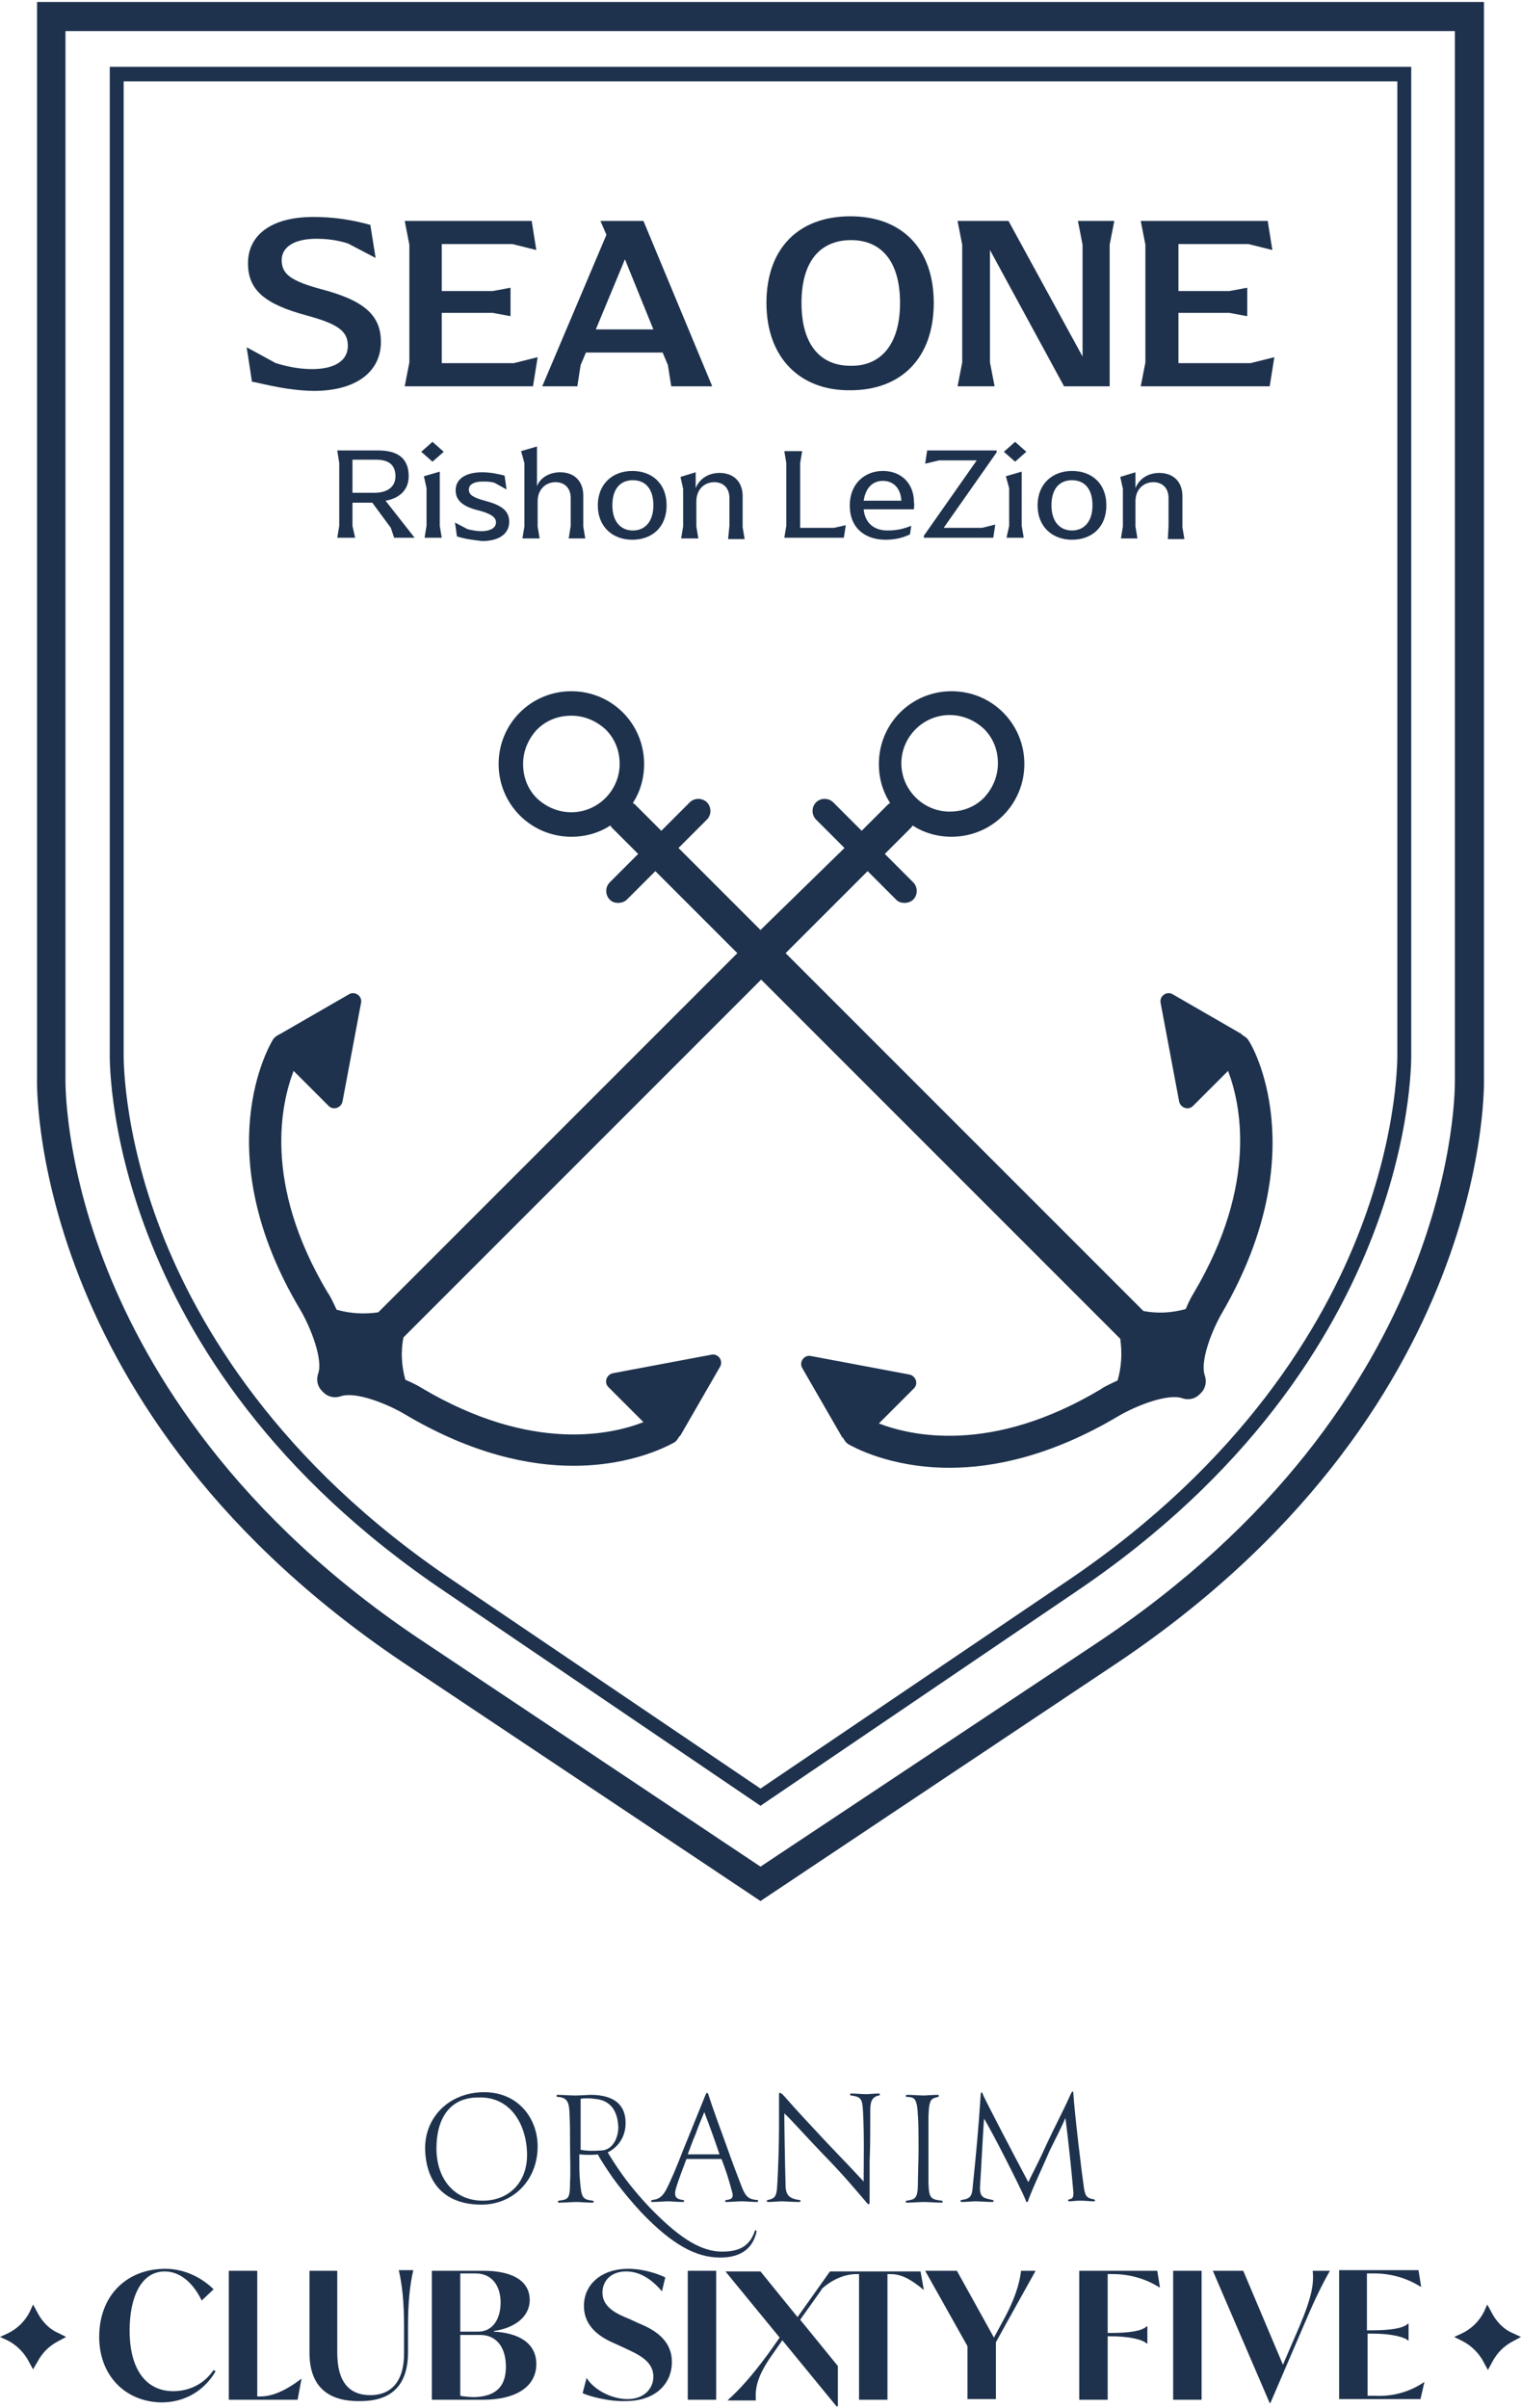 <?xml version="1.0" encoding="utf-8"?>
<!-- Generator: Adobe Illustrator 26.0.3, SVG Export Plug-In . SVG Version: 6.00 Build 0)  -->
<svg version="1.1" id="Layer_1" xmlns="http://www.w3.org/2000/svg" xmlns:xlink="http://www.w3.org/1999/xlink" x="0px" y="0px"
	 width="230px" height="364px" viewBox="0 0 230 364" style="enable-background:new 0 0 230 364;" xml:space="preserve">
<style type="text/css">
	.st0{fill:#1E324D;}
</style>
<g>
	<g>
		<path class="st0" d="M72.8,333.3c-4.9,0-8.2-2.6-8.5-8c-0.3-5.1,3.6-9,8.9-9c5.2,0,8.1,4,8.1,8.2
			C81.3,329.6,77.6,333.3,72.8,333.3z M66,324.8c0,4.6,2.7,7.9,7,7.9c4,0,6.7-2.8,6.7-6.9c0-4.3-2.3-8.9-7.4-8.7
			C68,317.1,66,320.3,66,324.8z M89.6,332.7c0.2,0,0.3,0.3,0,0.3c-1,0-1.8-0.1-2.4-0.1c-0.6,0-1.8,0.1-2.7,0.1c-0.2,0-0.2-0.2,0-0.3
			c1.4-0.2,1.7-0.2,1.7-2.8c0.1-1.9,0-3.7,0-5.6c0-1.9,0-3.2-0.1-5.2c-0.1-1.5-0.5-2-1.8-2.1c-0.2,0-0.2-0.3,0-0.3
			c0.6,0,2,0.1,2.7,0.1c0.8,0,1.8-0.1,2.5-0.1c4.6,0.1,5.1,2.7,5.1,4.3c0,1.8-0.9,3.5-2.7,4.4c0.3,0.5,1.2,2,2.3,3.5
			c1.3,1.8,3.1,3.9,4.7,5.5c4.1,4.1,7.2,6,10.3,6c2.4,0,4.1-0.7,4.9-3c0.1-0.4,0.3-0.2,0.3,0c-0.5,2.2-2,3.9-5.5,3.9
			c-3.7,0-7.3-2-11.9-6.8c-1.3-1.4-2.6-2.9-4.3-5.2c-0.9-1.3-1.9-2.8-2.3-3.6c-0.5,0.1-1.9,0.1-2.8,0c0,1.8,0,3.1,0.1,3.9
			C87.9,332.3,88.1,332.5,89.6,332.7z M89.9,317.3c-0.6-0.1-1.6-0.1-2.1,0c0,2.1,0,4.1,0,7.7c0.9,0.2,1.9,0.2,3.3,0.1
			c1.7-0.2,2.4-2.1,2.4-3.5C93.4,319.2,92.4,317.5,89.9,317.3z M106.6,316.9c0.2-0.4,0.2-0.5,0.3-0.5c0.1,0,0.2,0.1,0.3,0.5
			c0.5,1.6,1.6,4.6,2.8,7.9c0.7,2,1.5,4.1,2.2,5.9c0.6,1.5,1.1,1.8,2.3,1.9c0.2,0,0.2,0.3,0,0.3c-1,0-1.3-0.1-2.4-0.1
			c-0.6,0-1.7,0.1-2.3,0.1c-0.2,0-0.2-0.2,0-0.3c1-0.1,1.2-0.4,0.8-1.6c-0.3-1.2-0.9-3.1-1.5-4.6h-5.3c-0.4,1.1-1.2,3.1-1.6,4.5
			c-0.4,1.4,0.3,1.6,1.1,1.7c0.2,0,0.2,0.3,0,0.3c-0.8,0-1.8-0.1-2.3-0.1c-0.7,0-1.5,0.1-2.4,0.1c-0.2,0-0.2-0.2,0-0.3
			c0.7-0.1,1.4-0.2,2.1-1.5c0.7-1.3,1.7-3.7,2.5-5.8C104.7,321.6,106.7,316.7,106.6,316.9z M106.5,319.3c-0.3,0.8-0.9,2.1-1.3,3.3
			c-0.4,0.9-0.9,2.3-1.2,3.1c0.6,0,1.4,0,2.2,0c1,0,2.2,0,2.6,0C108.2,323.9,107.6,322.2,106.5,319.3z M131.5,326.9
			c0,1.9,0,3.5,0,5.7c0,0.5,0,0.6-0.1,0.6c-0.1,0.1-0.2,0-0.6-0.5c-1.8-2.1-3.1-3.7-6.5-7.2c-2.6-2.7-4.6-5-5.7-6
			c0,2,0.1,7.5,0.2,11.2c0.1,1.1,0.5,1.7,2.1,1.9c0.2,0,0.2,0.3,0,0.3c-1.1,0-2.2-0.1-2.7-0.1c-0.4,0-1.4,0.1-2.1,0.1
			c-0.2,0-0.2-0.3,0-0.3c0.9-0.2,1.3-0.4,1.4-1.8c0.2-2.9,0.3-7,0.3-9.2c0-1.4,0-2.9,0-4.7c0-0.4,0-0.5,0.1-0.5c0.1,0,0.2,0,0.6,0.4
			c2,2.3,3.9,4.3,6.6,7.2c2.3,2.4,4.3,4.5,5.5,5.8c0-3.1,0.1-6.9-0.1-10.6c-0.1-1.9-0.3-2.2-1.8-2.4c-0.2,0-0.2-0.3,0-0.3
			c0.7,0,1.8,0.1,2.3,0.1c0.4,0,1.2-0.1,1.9-0.1c0.2,0,0.2,0.3,0,0.3c-1,0.2-1.3,0.9-1.3,2.1C131.6,322.1,131.6,324.4,131.5,326.9z
			 M140.4,330.1c0.1,2.2,0.3,2.4,2,2.6c0.2,0,0.2,0.3,0,0.3c-1,0-1.9-0.1-2.7-0.1c-0.7,0-1.7,0.1-2.6,0.1c-0.2,0-0.2-0.2,0-0.3
			c1.2-0.2,1.7-0.2,1.7-2.6c0-0.9,0.1-3.9,0.1-4.8c0-2.1,0-4.6-0.1-5.4c-0.1-3-0.7-2.8-1.7-2.9c-0.2,0-0.2-0.3,0.1-0.3
			c0.7,0,1.8,0.1,2.6,0.1c0.2,0,1.2-0.1,2-0.1c0.2,0,0.2,0.2,0.1,0.3c-1,0.3-1.4,0.1-1.5,2.9v5.5
			C140.4,326.2,140.4,329.2,140.4,330.1z M155.5,332.6c0,0.2-0.1,0.3-0.2,0.3c-0.1,0-0.2-0.1-0.2-0.3c-0.9-2.1-5.1-10.4-6.3-12.3
			c-0.2,2.9-0.4,7.1-0.6,10.2c-0.1,1.8,0.6,1.8,1.9,2.1c0.2,0,0.2,0.3,0,0.3c-0.8,0-2-0.1-2.6-0.1c-0.4,0-1.5,0.1-2.1,0.1
			c-0.2,0-0.2-0.3,0-0.3c1.2-0.2,1.6-0.4,1.7-2.1c0.5-4.8,0.9-9.1,1.2-13.9c0-0.1,0.1-0.3,0.1-0.3c0.1,0,0.2,0.2,0.3,0.5
			c0.5,1.1,4.5,8.8,6.8,13.1c0.4-0.9,1.6-3.1,2.7-5.6c1.3-2.8,2.7-5.4,3.7-7.7c0.1-0.2,0.2-0.4,0.3-0.4c0.1,0,0.1,0.1,0.1,0.2
			c0.2,3.2,1.3,12.3,1.6,14.3c0.2,1.3,0.4,1.6,1.5,1.8c0.2,0,0.3,0.3,0,0.3c-0.5,0-1.2-0.1-2.1-0.1c-0.7,0-1.2,0.1-1.6,0.1
			c-0.3,0-0.2-0.3,0-0.3c0.4-0.1,0.7-0.2,0.6-1.2c-0.2-2.5-0.9-9.1-1.2-11.1c-0.4,1-1.4,3-2.4,5C157.5,328,156.5,330,155.5,332.6z"
			/>
		<path class="st0" d="M230,353.3l-1.3,0.7c-1.3,0.7-2.3,1.7-3,3l-0.7,1.3l-0.6-1.1c-0.7-1.4-1.9-2.6-3.3-3.3l-1.2-0.6l1.1-0.5
			c1.5-0.7,2.7-1.9,3.4-3.3l0.5-1.1l0.6,1.1c0.7,1.4,1.8,2.6,3.2,3.2L230,353.3z M10,353.3l-1.3,0.7c-1.3,0.7-2.3,1.7-3,3L5,358.2
			l-0.6-1.1c-0.7-1.4-1.9-2.6-3.3-3.3L0,353.3l1.1-0.5c1.5-0.7,2.7-1.9,3.4-3.3l0.5-1.1l0.6,1.1c0.7,1.4,1.8,2.6,3.2,3.2L10,353.3z
			 M15,353.3c0-6.3,4.2-10.3,10-10.3c3.2,0,5.8,1.6,7.3,3.1l-1.8,1.7c-1.1-2.3-3-4.4-5.6-4.4c-3.6,0-5.3,4-5.3,8.9
			c0,6.2,2.7,9.2,6.6,9.2c1.9,0,4.4-0.7,6.1-3.2l0.3,0.2c-1.7,2.9-4.6,4.7-8.2,4.7C18.9,363.1,15,359.1,15,353.3z M45.6,359.6
			l-0.6,3.2H34.6v-19.5h4.3v19h0.4C40.8,362.3,42.7,361.8,45.6,359.6L45.6,359.6z M46.8,355.7v-12.4H51v12.4c0,4.4,1.8,6.4,5,6.4
			c3.1,0,5.1-2,5.1-6.3v-4.1c0-3.7-0.3-6.4-0.8-8.5h2.2c-0.5,2.1-0.8,4.8-0.8,8.5v3.9c0,4.7-2.2,7.4-7.2,7.4
			C49.2,363.1,46.8,360.4,46.8,355.7z M81.1,357.4c0,3.3-2.9,5.4-8.1,5.4h-7.7v-19.5h7.8c4.5,0,7,1.6,7,4.4c0,2.7-2.5,4.3-5.4,4.7
			v0.1C78.4,352.7,81.1,354.2,81.1,357.4z M71.9,343.7h-2.3v8.8h2.7c2.2,0,3.4-1.9,3.4-4.4C75.7,345.7,74.5,343.7,71.9,343.7z
			 M76.5,357.8c0-2.9-1.4-4.8-3.9-4.8h-3v9.2c0.4,0.1,1.6,0.2,2.1,0.2C75.1,362.3,76.5,360.7,76.5,357.8z M88.1,361.8l0.6-2.3
			c1.2,1.9,3.9,3.2,6.2,3.2c2.5,0,3.9-1.6,3.9-3.4c0-2.4-2.4-3.4-4.3-4.3l-1.3-0.6c-1.9-0.8-4.9-2.3-4.9-5.8c0-3.2,2.6-5.6,6.7-5.6
			c2.5,0,4.8,0.9,5.6,1.3l-0.5,2.1c-1.2-1.4-3-3-5.4-3c-2.4,0-3.6,1.5-3.6,3.2c0,2.2,2.1,3.2,4.1,4l1.3,0.6c2.2,0.9,5.1,2.4,5.1,5.9
			c0,3.2-2.4,5.9-7,5.9C92,363.1,88.9,362.2,88.1,361.8z M104,343.3h4.3v19.5H104V343.3z M139.7,346.2L139.7,346.2
			c-2.2-1.8-3.5-2.4-5.1-2.4h-0.4v19h-4.3v-19h-0.4c-1.5,0-3.4,0.6-5.2,2.2l-0.1,0.2l-3.2,4.5l5.7,7v6.1h-0.2l-8.2-10l-1.6,2.3
			c-2.4,3.4-2.5,5.2-2.4,6.8H110c1.8-1.6,3.7-3.7,6.2-7.1l1.7-2.4l-8.2-10h5.3l5.6,6.9l4.9-6.9h13.7L139.7,346.2z M152.2,351.2
			l-1.6,2.9v8.6h-4.3v-8l-6.4-11.4h4.8l5.6,10.1l1.3-2.4c2-3.6,2.6-6,2.8-7.7h2.2C155.1,346,154.1,347.8,152.2,351.2z M167.5,343.8
			v8.9h0.4c2.9,0,4.8-0.3,5.5-1h0.1v2.6h-0.1c-0.6-0.6-2.6-1.1-5.5-1.1h-0.4v9.6h-4.3v-19.5H175l0.4,2.5h-0.1c-2.2-1.4-4.7-2-7-2
			H167.5z M177.4,343.3h4.3v19.5h-4.3V343.3z M201.1,343.3c-1.5,2.7-2.4,4.6-4.1,8.6l-4.9,11.4H192l-8.6-20h4.6l6,14.2l2.5-5.8
			c1.9-4.5,2.2-6.5,2-8.4H201.1z M215.4,360.1l-0.6,2.6h-12.3v-19.5h12l0.4,2.5h-0.1c-2.2-1.4-4.7-2-7-2h-1.1v8.6h0.7
			c2.9,0,4.8-0.3,5.5-1h0.1v2.6H213c-0.6-0.6-2.6-1.1-5.5-1.1h-0.7v9.4h1.2C210.3,362.3,212.9,361.8,215.4,360.1L215.4,360.1z"/>
	</g>
	<g>
		<path class="st0" d="M220,4.7v158.3v0.1l0,0.1c0,0.5,1.1,48.7-54.6,85.5L115,282.2l-50.5-33.7c-29-19.1-42.2-41.3-48.3-56.6
			c-6.6-16.5-6.3-28.8-6.3-28.9l0-0.1v-0.1V4.7H220 M224.4,0.3H5.6v162.6c0,0-1.8,50.7,56.5,89.2l52.9,35.3l52.9-35.3
			c58.3-38.5,56.5-89.2,56.5-89.2V0.3L224.4,0.3z"/>
		<path class="st0" d="M211.3,12.3l0,146.8c0,0.1,0.3,11.5-5.7,27c-5.5,14.3-17.7,35-44.2,52.9L115,270.4L68.6,239
			c-26.5-17.8-38.7-38.6-44.2-52.8c-6-15.5-5.7-26.9-5.7-27.1V12.3H211.3 M213.4,10.1H16.6V159c0,0-1.6,46.5,50.8,81.7L115,273
			l47.6-32.3c52.4-35.3,50.8-81.7,50.8-81.7V10.1L213.4,10.1z"/>
		<g>
			<path class="st0" d="M62.7,81.3h-3.1l-0.5-1.5L56.3,76h-3v3.5l0.4,1.8H51l0.3-1.8V70L51,68.1h6.2c3.2,0,4.6,1.4,4.6,3.9
				c0,1.9-1.2,3.3-3.5,3.7L62.7,81.3z M56.6,74.5c2,0,3.2-0.9,3.2-2.5c0-1.6-0.9-2.5-2.9-2.5h-3.6v5H56.6z"/>
			<path class="st0" d="M63.7,68.3l1.7-1.5l1.7,1.5l-1.7,1.5L63.7,68.3z M64.5,79.5v-5.7L64.1,72l2.4-0.7v8.2l0.3,1.8h-2.6
				L64.5,79.5z"/>
			<path class="st0" d="M69.1,81.1L68.8,79l1.9,1c0.8,0.2,1.4,0.3,2.1,0.3c1.5,0,2.2-0.6,2.2-1.3c0-0.8-0.7-1.3-2.5-1.8
				c-2.6-0.6-3.6-1.6-3.6-3.1c0-1.6,1.4-2.7,4-2.7c1.4,0,2.6,0.3,3.4,0.5l0.3,2.1l-1.8-1c-0.6-0.2-1.2-0.2-1.8-0.2
				c-1.4,0-2.1,0.5-2.1,1.2c0,0.8,0.6,1.2,2.4,1.7c2.7,0.7,3.7,1.6,3.7,3.2c0,1.7-1.4,2.9-4.1,2.9C71.3,81.6,70.4,81.5,69.1,81.1z"
				/>
			<path class="st0" d="M86.3,79.5v-4.2c0-1.5-0.9-2.4-2.3-2.4c-1.5,0-2.7,1.1-2.7,2.9v3.8l0.3,1.8h-2.6l0.3-1.8V70l-0.5-1.8
				l2.4-0.7v6c0.5-1.3,1.9-2.1,3.5-2.1c2.2,0,3.5,1.4,3.5,3.5v4.7l0.3,1.8H86L86.3,79.5z"/>
			<path class="st0" d="M90.4,76.4c0-3.2,2.2-5.2,5.2-5.2s5.2,1.9,5.2,5.2c0,3.3-2.2,5.2-5.2,5.2C92.7,81.6,90.4,79.7,90.4,76.4z
				 M98.8,76.4c0-2.5-1.2-3.8-3.1-3.8s-3.1,1.3-3.1,3.8c0,2.5,1.3,3.8,3.1,3.8C97.5,80.2,98.8,78.9,98.8,76.4z"/>
			<path class="st0" d="M110.3,79.5v-4.2c0-1.5-0.9-2.4-2.3-2.4c-1.5,0-2.7,1.1-2.7,2.9v3.8l0.3,1.8H103l0.3-1.8v-5.7l-0.4-1.8
				l2.3-0.7v2.4c0.5-1.3,1.8-2.3,3.6-2.3c2.2,0,3.5,1.4,3.5,3.5v4.7l0.3,1.8h-2.5L110.3,79.5z"/>
			<path class="st0" d="M127.9,79.4l-0.3,1.9h-9l0.3-1.8V70l-0.3-1.8h2.7l-0.3,1.8v9.8h5.1L127.9,79.4z"/>
			<path class="st0" d="M138.2,77h-7.6c0.2,2.1,1.6,3.2,3.6,3.2c1.6,0,2.5-0.3,3.6-0.7l-0.2,1.3c-0.7,0.3-1.8,0.8-3.7,0.8
				c-2.9,0-5.4-1.6-5.4-5.2c0-3.2,2.2-5.2,5-5.2c2.8,0,4.7,1.9,4.7,4.7C138.3,76.4,138.2,76.7,138.2,77z M130.6,75.7h5.7
				c-0.1-1.9-1.2-3-2.8-3C132,72.7,130.9,73.7,130.6,75.7z"/>
			<path class="st0" d="M139.7,81l8-11.4H142l-2.1,0.5l0.3-2h10.5v0.3l-8,11.4h5.8l2-0.5l-0.3,2h-10.5V81z"/>
			<path class="st0" d="M151.8,68.3l1.7-1.5l1.7,1.5l-1.7,1.5L151.8,68.3z M152.6,79.5v-5.7l-0.5-1.8l2.4-0.7v8.2l0.3,1.8h-2.6
				L152.6,79.5z"/>
			<path class="st0" d="M156.9,76.4c0-3.2,2.2-5.2,5.2-5.2c3,0,5.2,1.9,5.2,5.2c0,3.3-2.2,5.2-5.2,5.2
				C159.2,81.6,156.9,79.7,156.9,76.4z M165.2,76.4c0-2.5-1.2-3.8-3.1-3.8c-1.9,0-3.1,1.3-3.1,3.8c0,2.5,1.3,3.8,3.1,3.8
				C163.9,80.2,165.2,78.9,165.2,76.4z"/>
			<path class="st0" d="M176.7,79.5v-4.2c0-1.5-0.9-2.4-2.3-2.4c-1.5,0-2.7,1.1-2.7,2.9v3.8l0.3,1.8h-2.5l0.3-1.8v-5.7l-0.4-1.8
				l2.3-0.7v2.4c0.5-1.3,1.8-2.3,3.6-2.3c2.2,0,3.5,1.4,3.5,3.5v4.7l0.3,1.8h-2.5L176.7,79.5z"/>
		</g>
		<g>
			<path class="st0" d="M38.1,57.7l-0.8-5.2l4.4,2.4c2,0.6,3.7,0.9,5.5,0.9c3.6,0,5.4-1.4,5.4-3.5c0-2.2-1.4-3.3-6.2-4.6
				c-6.3-1.7-8.9-3.8-8.9-7.9s3.3-7,9.9-7c3,0,5.7,0.4,8.6,1.2l0.8,5l-4.2-2.2c-1.6-0.5-3.1-0.7-4.8-0.7c-3.2,0-5.2,1.2-5.2,3.2
				s1.1,3.1,5.9,4.4c6.5,1.7,9.1,3.9,9.1,8c0,4.4-3.6,7.4-10.2,7.4C43.2,59,40.2,58.1,38.1,57.7z"/>
			<path class="st0" d="M81.3,54l-0.7,4.4H61.2l0.7-3.6V37l-0.7-3.6h19.2l0.7,4.4l-3.6-0.9H66.8v7.1h7.7l2.7-0.5v4.3l-2.7-0.5h-7.7
				v7.6h10.9L81.3,54z"/>
			<path class="st0" d="M107.7,58.4h-6.2l-0.5-3.2l-0.8-1.9H88.6l-0.8,1.9l-0.5,3.2H82l9.7-22.9l-0.9-2.1h6.5L107.7,58.4z
				 M98.8,49.8l-4.3-10.6l-4.4,10.6H98.8z"/>
			<path class="st0" d="M115.9,45.8c0-8.3,4.9-13.1,12.7-13.1c7.7,0,12.6,4.8,12.6,13.1c0,8.3-4.9,13.2-12.6,13.2
				C121.1,59.1,115.9,54.2,115.9,45.8z M136.1,45.8c0-6.5-3-9.5-7.4-9.5c-4.5,0-7.5,3-7.5,9.5c0,6.5,3,9.5,7.4,9.5
				C133,55.4,136.1,52.3,136.1,45.8z"/>
			<path class="st0" d="M168.5,33.4l-0.7,3.6v21.4h-6.9l-11.2-20.6v17l0.7,3.6h-5.6l0.7-3.6V37l-0.7-3.6h7.7l11.2,20.5V37l-0.7-3.6
				H168.5z"/>
			<path class="st0" d="M192.7,54l-0.7,4.4h-19.5l0.7-3.6V37l-0.7-3.6h19.2l0.7,4.4l-3.6-0.9h-10.6v7.1h7.7l2.7-0.5v4.3l-2.7-0.5
				h-7.7v7.6h10.9L192.7,54z"/>
		</g>
		<path class="st0" d="M188.8,157.3c-0.2-0.4-0.6-0.6-0.9-0.8c-0.1-0.1-0.1-0.1-0.2-0.2l-10.4-6c-0.9-0.5-2,0.3-1.8,1.3l2.8,14.9
			c0.2,1,1.4,1.4,2.1,0.7l5.3-5.3c1.8,4.7,4.7,16.9-5.2,33.6c-0.2,0.3-0.7,1.2-1.2,2.4c-2.1,0.6-4.3,0.7-6.4,0.3l-54.1-54.1
			l12.4-12.4l4.3,4.3c0.4,0.4,0.8,0.5,1.3,0.5s1-0.2,1.3-0.5c0.7-0.7,0.7-1.9,0-2.6l-4.3-4.3l4-4c0.1-0.1,0.1-0.2,0.2-0.3
			c1.7,1.1,3.7,1.7,5.9,1.7c6.1,0,11-4.9,11-11c0-6.1-4.9-11-11-11c-6.1,0-11,4.9-11,11c0,2.2,0.6,4.2,1.7,5.9
			c-0.1,0.1-0.2,0.1-0.3,0.2l-4,4l-4.3-4.3c-0.7-0.7-1.9-0.7-2.6,0c-0.7,0.7-0.7,1.9,0,2.6l4.3,4.3L115,140.6l-12.4-12.4l4.3-4.3
			c0.7-0.7,0.7-1.9,0-2.6c-0.7-0.7-1.9-0.7-2.6,0l-4.3,4.3l-4-4c-0.1-0.1-0.2-0.1-0.3-0.2c1.1-1.7,1.7-3.7,1.7-5.9
			c0-6.1-4.9-11-11-11c-6.1,0-11,4.9-11,11c0,6.1,4.9,11,11,11c2.2,0,4.2-0.6,5.9-1.7c0.1,0.1,0.1,0.2,0.2,0.3l4,4l-4.3,4.3
			c-0.7,0.7-0.7,1.9,0,2.6c0.4,0.4,0.8,0.5,1.3,0.5s1-0.2,1.3-0.5l4.3-4.3l12.4,12.4l-54.3,54.3c-2.1,0.3-4.2,0.2-6.3-0.4
			c-0.6-1.3-1.1-2.3-1.3-2.5c-10-16.7-7-28.9-5.2-33.6l5.3,5.3c0.7,0.7,1.9,0.3,2.1-0.7l2.8-14.9c0.2-1-0.9-1.8-1.8-1.3l-10.4,6
			c-0.1,0-0.1,0.1-0.2,0.1c-0.4,0.2-0.8,0.5-1,0.9c-0.4,0.7-10,16.9,4.2,40.7c1.6,2.7,3.5,7.6,2.7,9.7c-0.3,0.9-0.1,1.9,0.6,2.6
			l0.2,0.2c0.7,0.7,1.7,0.9,2.6,0.6c2.2-0.8,7,1.1,9.7,2.7c10.1,6,18.8,7.8,25.5,7.8c9.2,0,14.8-3.3,15.2-3.5
			c0.4-0.2,0.6-0.6,0.8-0.9c0.1-0.1,0.1-0.1,0.2-0.2l6-10.4c0.5-0.9-0.3-2-1.3-1.8l-14.9,2.8c-1,0.2-1.4,1.4-0.7,2.1l5.3,5.3
			c-4.6,1.8-16.8,4.8-33.6-5.2c-0.3-0.2-1.2-0.7-2.4-1.2c-0.6-2.1-0.7-4.3-0.3-6.4l54.1-54.1l54.3,54.3c0.3,2.1,0.2,4.2-0.4,6.3
			c-1.3,0.6-2.3,1.1-2.5,1.3c-16.7,10-28.9,7-33.6,5.2l5.3-5.3c0.7-0.7,0.3-1.9-0.7-2.1l-14.9-2.8c-1-0.2-1.8,0.9-1.3,1.8l6,10.4
			c0,0.1,0.1,0.1,0.2,0.2c0.2,0.4,0.5,0.8,0.9,1c0.4,0.2,6,3.5,15.2,3.5c6.7,0,15.4-1.8,25.5-7.8c2.7-1.6,7.6-3.5,9.7-2.7
			c0.9,0.3,1.9,0.1,2.6-0.6l0.2-0.2c0.7-0.7,0.9-1.7,0.6-2.6c-0.8-2.2,1.1-7,2.7-9.7C198.8,174.2,189.3,157.9,188.8,157.3z
			 M143.6,108.1c2,0,3.8,0.8,5.2,2.1c1.4,1.4,2.1,3.2,2.1,5.2c0,2-0.8,3.8-2.1,5.2c-1.4,1.4-3.2,2.1-5.2,2.1c-4,0-7.3-3.3-7.3-7.3
			S139.6,108.1,143.6,108.1z M86.4,122.8c-2,0-3.8-0.8-5.2-2.1c-1.4-1.4-2.1-3.2-2.1-5.2c0-2,0.8-3.8,2.1-5.2
			c1.4-1.4,3.2-2.1,5.2-2.1c2,0,3.8,0.8,5.2,2.1c1.4,1.4,2.1,3.2,2.1,5.2C93.7,119.5,90.4,122.8,86.4,122.8z"/>
	</g>
</g>
</svg>
